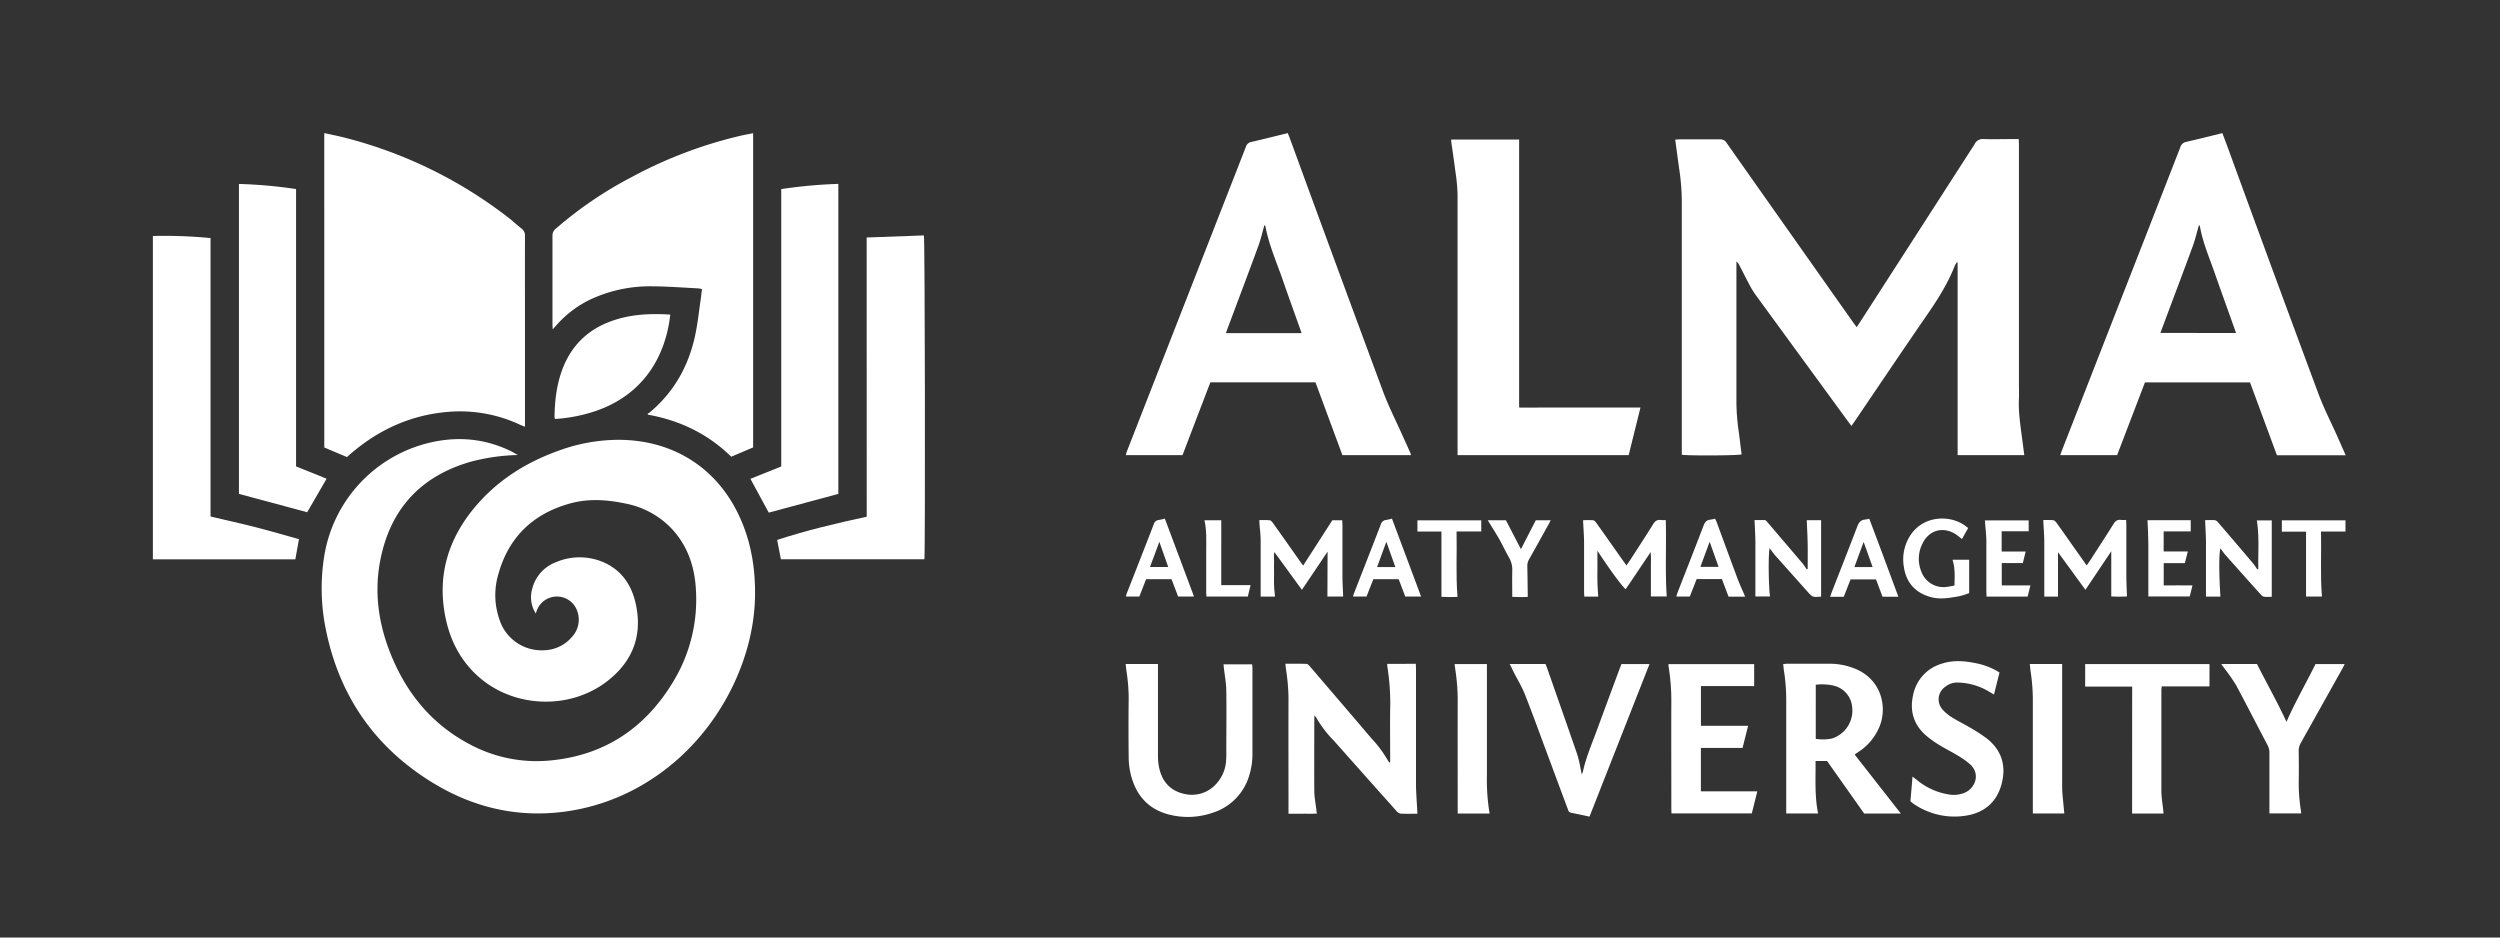 <svg id="Layer_1" data-name="Layer 1" xmlns="http://www.w3.org/2000/svg" viewBox="0 0 1200 450"><rect x="0" y="0" width="1200" height="450" fill="#333333" stroke="none"/><defs><style>.cls-1{fill:#fff;}</style></defs><path class="cls-1" d="M248.56,218.41a96.69,96.69,0,0,0-22.55,3.2c-23.95,6.88-38.56,22.55-43.41,47-3.44,17.34-.38,34,6.88,49.86,7.7,16.85,19.47,30.09,36,38.79a67.85,67.85,0,0,0,38.1,7.82c26.37-2.33,46.11-15.48,59.64-38A75.91,75.91,0,0,0,334,282.44c-.69-11.08-4.24-21.12-12.16-29.26a41.4,41.4,0,0,0-21.68-11.5c-8.66-1.82-17.46-2.45-26.07-.14-19,5.1-31,17.33-35.53,36.58a35.24,35.24,0,0,0,1.1,19,21.21,21.21,0,0,0,21.55,15,18.12,18.12,0,0,0,13.31-6.37,12.12,12.12,0,0,0,2.55-12.46,10.31,10.31,0,0,0-19.48-.05c-.11.33-.22.67-.4,1.25a14.46,14.46,0,0,1-1.77-11.7,18.43,18.43,0,0,1,11.59-13,28.84,28.84,0,0,1,21.68-.31c8.87,3.48,14,10.35,16.23,19.33,3.79,15.61-.9,28.52-13.6,38.27-18,13.84-44.83,12.74-61.73-2.35-8.41-7.51-13.38-17-15.68-28-4.14-19.66.83-37.12,13.37-52.5,11-13.47,25.18-22.38,41.46-28.12a83.94,83.94,0,0,1,28-5c27.46,0,49.27,14.61,59.6,40.05,4.65,11.43,6.32,23.36,6.06,35.66-.69,31.75-19,68.37-51.74,88.53a99.92,99.92,0,0,1-40.42,14.34c-22.48,2.81-43.33-2.25-62.44-13.91-28.06-17.13-45.22-42.1-51.54-74.38a97.83,97.83,0,0,1-.44-35.58,66.91,66.91,0,0,1,47.11-52.46c14.49-4.16,28.65-3.44,42.33,3.2C246.38,217.16,247.46,217.81,248.56,218.41Z"/><path class="cls-1" d="M971.66,218.46h-32V126l-.32-.13c-.25.36-.51.73-.75,1.1a3.45,3.45,0,0,0-.3.61c-3.24,8.27-7.89,15.72-12.92,23-11.83,17.15-23.45,34.46-35.15,51.7-.46.67-.94,1.32-1.54,2.16l-1.74-2.33q-22.12-30.27-44.23-60.55a38.65,38.65,0,0,1-2.94-4.81c-1.71-3.19-3.31-6.44-5-9.66a4.07,4.07,0,0,0-1.29-1.56v2.17c0,21.83,0,43.65,0,65.47a103.51,103.51,0,0,0,1.14,14.2c.47,3.59.9,7.18,1.35,10.75-1.59.54-25.74.69-28.71.16v-2.61q0-59.8,0-119.62A107.15,107.15,0,0,0,806,81c-.64-4.62-1.25-9.24-1.9-14,.84,0,1.5-.11,2.15-.11,6.43,0,12.85,0,19.28,0a3.5,3.5,0,0,1,3.29,1.78q30.39,43.15,60.83,86.27c.48.67,1,1.32,1.54,2.1.58-.86,1.05-1.54,1.5-2.23q27.6-42.83,55.17-85.69A4.19,4.19,0,0,1,952,66.75c4.84.15,9.68,0,14.51,0H969c0,1,.09,1.88.09,2.75V184.86c0,2.11.09,4.23,0,6.34-.32,6.38.66,12.65,1.48,18.93C970.93,212.82,971.28,215.51,971.66,218.46Z"/><path class="cls-1" d="M155.65,63.87c3.52.79,6.92,1.44,10.25,2.32a214.82,214.82,0,0,1,78.5,38.56c2,1.58,3.89,3.36,5.92,4.94a4.13,4.13,0,0,1,1.67,3.66c-.06,15.55,0,31.11,0,46.67v44.83c-.93-.38-1.69-.66-2.41-1a68,68,0,0,0-34.41-6.16c-17.41,1.42-32.67,8.16-46,19.4-.86.73-1.71,1.48-2.65,2.3l-10.86-4.6Z"/><path class="cls-1" d="M1121.71,209c-3-6.68-6.35-13.21-8.89-20.06q-22-59.16-43.61-118.46c-.81-2.18-1.63-4.34-2.47-6.58-5.88,1.44-11.57,2.89-17.3,4.19a3.71,3.71,0,0,0-2.92,2.65q-15.33,39.42-30.77,78.82-13,33.28-26,66.59c-.28.72-.52,1.46-.82,2.31h27.29c4.47-11.69,8.91-23.3,13.36-34.92H1080q6.49,17.56,12.93,35h33ZM1037,159.8c1.18-3.17,2.3-6.2,3.43-9.22,4.06-10.87,8.19-21.71,12.16-32.61,1.18-3.22,1.93-6.59,2.93-10,.2.34.44.57.48.82,1.33,7.55,4.35,14.56,6.87,21.73,3.23,9.17,6.52,18.31,9.78,27.46.2.56.39,1.13.65,1.87Z"/><path class="cls-1" d="M676.64,216.66c-1.17-2.62-2.37-5.23-3.54-7.84-3-6.75-6.39-13.37-9-20.28q-22.59-60.87-44.87-121.86c-.33-.91-.71-1.8-1.11-2.79-5.88,1.44-11.64,2.9-17.44,4.24a3.34,3.34,0,0,0-2.65,2.33q-28.5,73-57.05,146c-.23.6-.38,1.22-.6,2h27.23c4.46-11.68,8.9-23.28,13.36-34.94h50.46l12.92,34.93h33C677.07,217.75,676.88,217.19,676.64,216.66ZM588.42,159.9l.88-2.41c4.94-13.19,9.92-26.36,14.77-39.59,1.16-3.17,1.89-6.49,2.86-9.86.16.19.43.36.47.56,1.66,8.88,5.32,17.1,8.25,25.56,2.73,7.9,5.58,15.76,8.39,23.64l.73,2.1Z"/><path class="cls-1" d="M361.5,63.93V214.76L351,219.22c-11.2-10.94-24.65-17.45-40-20.17l-.13-.49a4,4,0,0,0,.81-.44c11.67-9.68,18.73-22.17,21.93-36.83,1.27-5.81,1.86-11.77,2.74-17.66.23-1.56.38-3.14.59-4.88a13.81,13.81,0,0,0-1.76-.33c-7.69-.38-15.39-1-23.08-1a67.57,67.57,0,0,0-25,4.73,51.37,51.37,0,0,0-20.65,14.67c-.28.34-.59.65-1.17,1.27,0-.9-.09-1.45-.09-2,0-14.27,0-28.55,0-42.82a4.16,4.16,0,0,1,1.56-3.48,188.68,188.68,0,0,1,36.84-25A210.58,210.58,0,0,1,356.17,65C357.85,64.64,359.54,64.33,361.5,63.93Z"/><path class="cls-1" d="M781.77,218.45H699.63v-2.76q0-61.29,0-122.56a90.92,90.92,0,0,0-1.07-11c-.6-4.79-1.31-9.57-2-14.35a4,4,0,0,1,.08-.81h32.54V195.62c4,.09,7.86,0,11.68,0h46.57C785.5,203.4,783.64,210.9,781.77,218.45Z"/><path class="cls-1" d="M416,114l27.47-1c.52,1.86.69,152.1.24,155.44H374.83c-.58-3-1.17-6-1.8-9.27,14.08-4.61,28.37-8,43-11.15Z"/><path class="cls-1" d="M73.38,113.27a233.49,233.49,0,0,1,27.68,1V247.92c7.32,1.73,14.46,3.3,21.53,5.11s13.93,3.83,20.92,5.76c-.62,3.42-1.18,6.52-1.75,9.69H73.38Z"/><path class="cls-1" d="M369,246.06l-8.79-16.22L375,223.9V90.77a229.42,229.42,0,0,1,27.4-2.5v148.8Z"/><path class="cls-1" d="M114.69,88.3a223.42,223.42,0,0,1,27.42,2.45V223.88l14.65,5.9-9.3,16.09-32.77-8.8Z"/><path class="cls-1" d="M667.28,365.89V363.7c0-8.61-.13-17.22.05-25.82a112.37,112.37,0,0,0-1.45-18.24c0-.22,0-.44,0-1H679.6c0,1,.08,1.85.08,2.72,0,18.27,0,36.54,0,54.8,0,4.37.4,8.74.61,13.11,0,.36,0,.72.07,1.32-2.81,0-5.52.09-8.21-.06a3.57,3.57,0,0,1-1.93-1.34Q659.6,377.3,649,365.37c-3-3.32-5.89-6.68-8.9-10a53.1,53.1,0,0,1-8.21-10.77,12.81,12.81,0,0,0-.92-1.24c-.05,1-.11,1.53-.11,2.09,0,11.32-.07,22.64,0,34,0,3.07.62,6.14,1,9.21,0,.52.12,1,.23,1.85-2.3.14-4.53.05-6.76.07s-4.36,0-6.85,0v-2.52c0-17.51-.06-35,0-52.54a94.35,94.35,0,0,0-1.17-14c-.12-.88-.21-1.77-.34-2.92,3.5,0,6.81-.08,10.11.07.65,0,1.36.83,1.87,1.43q11.5,13.41,23,26.86c2.15,2.53,4.28,5.08,6.47,7.58a58.24,58.24,0,0,1,7.8,10.53,9,9,0,0,0,.62.9Z"/><path class="cls-1" d="M890.33,362.31l22.06,28.17h-17.6L877,365.29h-5.54c.11,8.43-.5,16.77,1.23,25.18H857.39v-2.38c0-17.51,0-35,0-52.54A89.76,89.76,0,0,0,856.3,322c-.15-1-.24-2.08-.37-3.27.76,0,1.34-.14,1.93-.14,6.72,0,13.44,0,20.17,0a32.36,32.36,0,0,1,13,2.63c12.64,5.58,14.86,19,11,27.85a26.38,26.38,0,0,1-9.89,11.79l-1.51,1C890.53,361.93,890.51,362,890.33,362.31Zm-18.77-7.66a22.2,22.2,0,0,0,7.69-.14A14.06,14.06,0,0,0,889,339.09a11.49,11.49,0,0,0-8.65-9.94,24.82,24.82,0,0,0-8.78-.48Z"/><path class="cls-1" d="M540.31,318.73h15.52v2.5c0,14,0,27.93,0,41.89a25.93,25.93,0,0,0,.93,6.91c1.68,5.82,5.55,9.66,11.53,11a15.66,15.66,0,0,0,15.93-5.27,17.92,17.92,0,0,0,4.26-10,35.12,35.12,0,0,0,.15-3.84c0-10.12.13-20.23,0-30.34-.06-3.83-.8-7.64-1.23-11.46,0-.37-.06-.74-.11-1.25H601a16.69,16.69,0,0,1,.17,1.72v41.44a33.7,33.7,0,0,1-1.48,10,26.65,26.65,0,0,1-17.81,18.16,36.3,36.3,0,0,1-20.77.79c-10.06-2.57-15.89-9.4-18.34-19.24a35.17,35.17,0,0,1-1-8.05c-.11-9.43-.13-18.87,0-28.3A88.15,88.15,0,0,0,540.69,322C540.55,321,540.45,320,540.31,318.73Z"/><path class="cls-1" d="M724.68,318.71h17.14c.25.6.56,1.26.8,2,4.86,13.87,9.75,27.75,14.54,41.65a55.1,55.1,0,0,1,1.43,6.16c.2.91.38,1.84.66,3.16a9.46,9.46,0,0,0,.57-1.38c1.44-6.59,4.08-12.77,6.41-19.06q5.52-15,11.07-29.92c.32-.84.67-1.67,1-2.56h13.46c-9.62,24.47-19.19,48.79-28.8,73.22-3.07-.65-6-1.29-8.94-1.89-1.13-.23-1.26-1.18-1.57-2q-4.2-11.24-8.37-22.48c-4-10.67-7.83-21.39-12-32-1.5-3.84-3.69-7.42-5.56-11.12Z"/><path class="cls-1" d="M836.43,359h-20v20.83h27.09c-.92,3.66-1.77,7.07-2.65,10.59H802.31c0-.73-.07-1.53-.07-2.32,0-17.3-.07-34.59,0-51.88A100.14,100.14,0,0,0,801,320.47c-.08-.51-.1-1-.17-1.7H842v10.54H816.45v19.07H839.1Z"/><path class="cls-1" d="M321.73,151c-2.1,19.11-12.1,37.95-35.3,46.11a75.89,75.89,0,0,1-20,4,2.69,2.69,0,0,1-.26-.86c.11-7.88,1-15.65,3.81-23.09,4.35-11.42,12.31-19.11,23.84-23.15C302.85,150.81,312.14,150.42,321.73,151Z"/><path class="cls-1" d="M959.76,322.79c-.89,3.56-1.75,7-2.64,10.57L955,332.14a30.25,30.25,0,0,0-15.45-4.52,9.18,9.18,0,0,0-5.87,2.06,7.32,7.32,0,0,0-1.17,11,20.82,20.82,0,0,0,4.53,3.71c2.61,1.64,5.42,3,8.07,4.56a82.71,82.71,0,0,1,8.37,5.37c7.39,5.72,9.65,13.35,7.23,22.2-2.37,8.64-8.36,13.65-17.15,15A34.53,34.53,0,0,1,918.77,386c-.44-.29-.86-.61-1.28-.94a5.21,5.21,0,0,1-.49-.57c.34-3.76.67-7.57,1-11.71.78.58,1.29,1,1.79,1.35a32,32,0,0,0,15.64,7.21,13.57,13.57,0,0,0,8-1c4.72-2.27,7.37-9,2-13.67a42.71,42.71,0,0,0-5.92-4.14c-2.9-1.76-6-3.27-8.85-5.05a47,47,0,0,1-5.89-4.21c-6.09-5.17-8.22-11.79-6.5-19.53a19.59,19.59,0,0,1,13.77-15.17c5.4-1.79,10.89-1.36,16.34-.24A33.45,33.45,0,0,1,959.76,322.79Z"/><path class="cls-1" d="M1066.18,318.72h17.18c4.64,9.24,9.82,18.32,14.15,27.78,4.15-9.51,9.39-18.53,13.94-27.76h14c-.41.82-.72,1.49-1.07,2.13q-10,17.88-20,35.75a7.36,7.36,0,0,0-1,3.85c.06,5.06.11,10.12,0,15.17a83.83,83.83,0,0,0,1,13.06c.07.52.12,1,.21,1.73h-15.27v-2.34c0-8.9,0-17.81,0-26.71a7.33,7.33,0,0,0-.88-3.66c-5-9.54-9.94-19.14-15-28.63a82.82,82.82,0,0,0-5.25-7.64C1067.6,320.66,1067,319.88,1066.18,318.72Z"/><path class="cls-1" d="M1023.44,329.57h-22.56V318.76h59.67v10.7h-22.92c-.07.77-.17,1.35-.17,1.92,0,16.3,0,32.6,0,48.9a68.9,68.9,0,0,0,.72,7c.11,1,.21,2.07.32,3.22h-15.09Z"/><path class="cls-1" d="M974.3,318.71h15.54v2.71c0,18.79,0,37.58,0,56.37,0,3.15.46,6.3.71,9.45.09,1,.21,2.07.32,3.23H975.76v-2.38c0-17.58,0-35.16,0-52.75a90.56,90.56,0,0,0-1.11-13.27C974.54,321,974.45,320,974.3,318.71Z"/><path class="cls-1" d="M715,390.49h-15.3V388.1c0-17.59-.06-35.18,0-52.77a100.35,100.35,0,0,0-1.16-14c-.11-.81-.21-1.62-.33-2.59h15.51v2.46c0,17,0,34,0,51A99,99,0,0,0,715,390.49Z"/><path class="cls-1" d="M637.24,264.79c-4.25,6.33-8.19,12.19-12.32,18.32L611.71,265c-.42,1.5-.1,3.25-.16,5s0,3.62,0,5.43-.06,3.63,0,5.44.29,3.58.45,5.5h-6.88V284c0-8.16,0-16.31,0-24.47,0-2.78-.38-5.55-.59-8.33,0-.43,0-.87-.07-1.54a44.14,44.14,0,0,1,5,.07c.58.06,1.19.8,1.6,1.37,4.29,6,8.54,12.07,12.81,18.12.47.67,1,1.34,1.64,2.26l14-21.75h4.77c0,.8.09,1.59.09,2.38,0,8,0,16,0,24,0,3.37.23,6.74.35,10.24h-7.56Z"/><path class="cls-1" d="M799.57,249.62c.35,12.39-.35,24.46.46,36.67h-7.6v-7c0-2.41,0-4.83,0-7.24s.11-4.57-.11-7.06c-4.11,6.12-8,12-12,17.82-1.73-1.37-7.86-9.71-13.56-18.46,0,2.82,0,5.16,0,7.5s-.05,4.83,0,7.24.25,4.78.38,7.29h-6.68c0-.76-.1-1.48-.1-2.21,0-7.78,0-15.55,0-23.33,0-3.6-.31-7.21-.49-11.12a41.6,41.6,0,0,1,4.86,0c.58.06,1.18.82,1.59,1.39,4.29,6,8.54,12.07,12.81,18.12.47.67,1,1.33,1.59,2.19.56-.82,1-1.48,1.48-2.16,3.8-5.9,7.66-11.77,11.36-17.73.92-1.48,1.91-2.16,3.63-1.91A19.29,19.29,0,0,0,799.57,249.62Z"/><path class="cls-1" d="M987.84,286.37h-6.58c0-.7,0-1.41,0-2.13,0-7.86,0-15.71,0-23.56,0-3.6-.31-7.2-.49-11.05a42.7,42.7,0,0,1,4.78.06c.59.07,1.22.76,1.63,1.32,2.61,3.61,5.15,7.27,7.72,10.91l6.71,9.49c.57-.81,1-1.45,1.47-2.12,3.81-5.9,7.65-11.77,11.37-17.73.9-1.45,1.85-2.25,3.6-2a17.09,17.09,0,0,0,2.51,0c0,.91.08,1.7.08,2.5,0,8,0,16,0,24,0,3.32.18,6.63.29,10.23a69.32,69.32,0,0,1-7.52,0v-21.7L1001,283.12l-13.16-18.07Z"/><path class="cls-1" d="M1084,273.14c-.2-7.72.56-15.46-.73-23.34h7.17v36.65a33.52,33.52,0,0,1-3.59,0,2.6,2.6,0,0,1-1.47-.84q-8.79-9.76-17.5-19.6a31.37,31.37,0,0,1-2-2.78c-.8,1.57-.83,10.88-.09,23.13h-6.92v-2.5c0-7.7,0-15.4,0-23.1,0-3.6-.26-7.21-.41-11.1,1.44,0,3-.07,4.55,0a2.43,2.43,0,0,1,1.47.85q8.63,10,17.19,20.15a28.59,28.59,0,0,1,1.76,2.58Z"/><path class="cls-1" d="M874.11,286.33a.26.26,0,0,1-.13.06c-4,.3-4,.3-6.57-2.62q-7.62-8.52-15.23-17.07c-1-1.1-1.79-2.33-2.73-3.57-.7,2.26-.59,17.27.14,23.16h-7V283.9c0-7.7,0-15.39,0-23.09,0-3.61-.25-7.22-.4-11.16,1.54,0,3.24-.06,4.92,0,.42,0,.87.55,1.2.93q8.46,9.9,16.89,19.82c.75.89,1.34,1.9,2,2.85l.49-.12c0-3.87.06-7.75,0-11.62s-.28-7.79-.44-11.81h6.88v36.59Z"/><path class="cls-1" d="M944.75,253.42l-3,5.31c-1.13-.85-2-1.64-3-2.28-6-3.85-12.66-2.1-15.86,4.27a16.14,16.14,0,0,0-.59,13.79,11.28,11.28,0,0,0,12.31,7.17c1.11-.14,2.22-.37,3.52-.59.14-4.18.39-8.27-.93-12.42h8v16a27.86,27.86,0,0,1-7.08,1.91c-3.73.65-7.5,1.05-11.23.05-7.39-2-11.82-6.79-13-14.31a21.23,21.23,0,0,1,2.85-15c6.52-10.45,20.21-10.24,27.18-4.47A7.91,7.91,0,0,0,944.75,253.42Z"/><path class="cls-1" d="M559.12,248.93a28.73,28.73,0,0,1-2.91.67,2.69,2.69,0,0,0-2.39,2c-4.28,11.11-8.64,22.2-13,33.29a13.53,13.53,0,0,0-.37,1.43h6.45c1.1-2.83,2.16-5.55,3.23-8.32h12.19l3.17,8.32h7.62C568.47,273.86,563.83,261.47,559.12,248.93ZM552,272.15c1.52-4.09,3-8,4.48-12.1l4.26,12.1Z"/><path class="cls-1" d="M897.25,249a16.08,16.08,0,0,1-2,.39c-2.08.15-3,1.38-3.73,3.25-4.06,10.63-8.24,21.22-12.37,31.82-.23.6-.42,1.23-.67,2H885c1.12-2.85,2.21-5.64,3.28-8.35h12.2c1.06,2.82,2.09,5.56,3.14,8.33h7.6C906.58,273.89,902,261.5,897.25,249Zm-7.14,23.2,4.44-12.08c1.47,4.1,2.85,8,4.31,12.08Z"/><path class="cls-1" d="M668.14,248.93a22.25,22.25,0,0,1-2.71.63,3,3,0,0,0-2.68,2.27c-4.2,10.91-8.48,21.79-12.73,32.68-.23.58-.38,1.19-.58,1.83h6.49L659.2,278h12.16l3.17,8.35h7.6C677.47,273.85,672.83,261.46,668.14,248.93ZM661,272.2c1.49-4.06,2.92-8,4.45-12.14l4.32,12.14Z"/><path class="cls-1" d="M836.7,284.11c-1-2.29-2-4.55-2.87-6.88-3.32-8.9-6.58-17.81-9.87-26.72-.2-.54-.49-1-.74-1.56a15.85,15.85,0,0,1-2.15.48c-1.92.14-2.76,1.25-3.42,3-4.11,10.77-8.34,21.5-12.52,32.24-.2.52-.32,1.08-.5,1.68h6.47l3.29-8.39h12.14c1.05,2.81,2.11,5.61,3.17,8.43h7.95C837.27,285.47,837,284.79,836.7,284.11Zm-20.51-12,4.44-12.08,4.29,12.08Z"/><path class="cls-1" d="M960.8,255v9.74h11.51c-.47,1.95-.88,3.65-1.34,5.52H960.84V281H974.6c-.48,1.92-.89,3.58-1.33,5.36H953.54c0-.74-.09-1.54-.09-2.33,0-8.15,0-16.3,0-24.45,0-2.78-.39-5.56-.59-8.33,0-.44-.05-.88-.09-1.46h21V255Z"/><path class="cls-1" d="M1052.39,281c-.46,1.85-.88,3.52-1.32,5.31H1031.2V284c0-7.85,0-15.71,0-23.56,0-3.53-.25-7.06-.4-10.73h20.75v5.36h-13v9.64h11.6c-.51,2-.94,3.73-1.42,5.59h-10.15V281C1043.09,281,1047.65,280.93,1052.39,281Z"/><path class="cls-1" d="M714.1,249.72h8.74l7.21,13.89,7.13-13.89h7.15c-.4.78-.7,1.43-1.05,2.05-3.08,5.53-6.14,11.08-9.26,16.59a6.42,6.42,0,0,0-.91,3.41c.11,4.81.15,9.63.22,14.72-2.28.21-4.78.06-7.44,0,0-4.26-.1-8.33,0-12.4a11.8,11.8,0,0,0-1.65-6.64c-1.6-2.73-2.89-5.64-4.45-8.4s-3.26-5.4-4.91-8.1C714.7,250.63,714.47,250.28,714.1,249.72Z"/><path class="cls-1" d="M691.89,255.12H680.36v-5.35H711v5.33H699.15c.24,10.55-.41,20.84.46,31.38-2.53.2-5,.07-7.72,0Z"/><path class="cls-1" d="M1095.29,255.19v-5.43h30.54v5.38h-11.74c.23,10.49-.41,20.78.44,31.19h-7.63V255.19Z"/><path class="cls-1" d="M586.2,280.86h14.07c-.46,1.93-.86,3.63-1.3,5.46H579.09c0-.61-.11-1.26-.11-1.91,0-6.64,0-13.28,0-19.92,0-4.89.29-9.78-.84-14.75h8.07Z"/></svg>